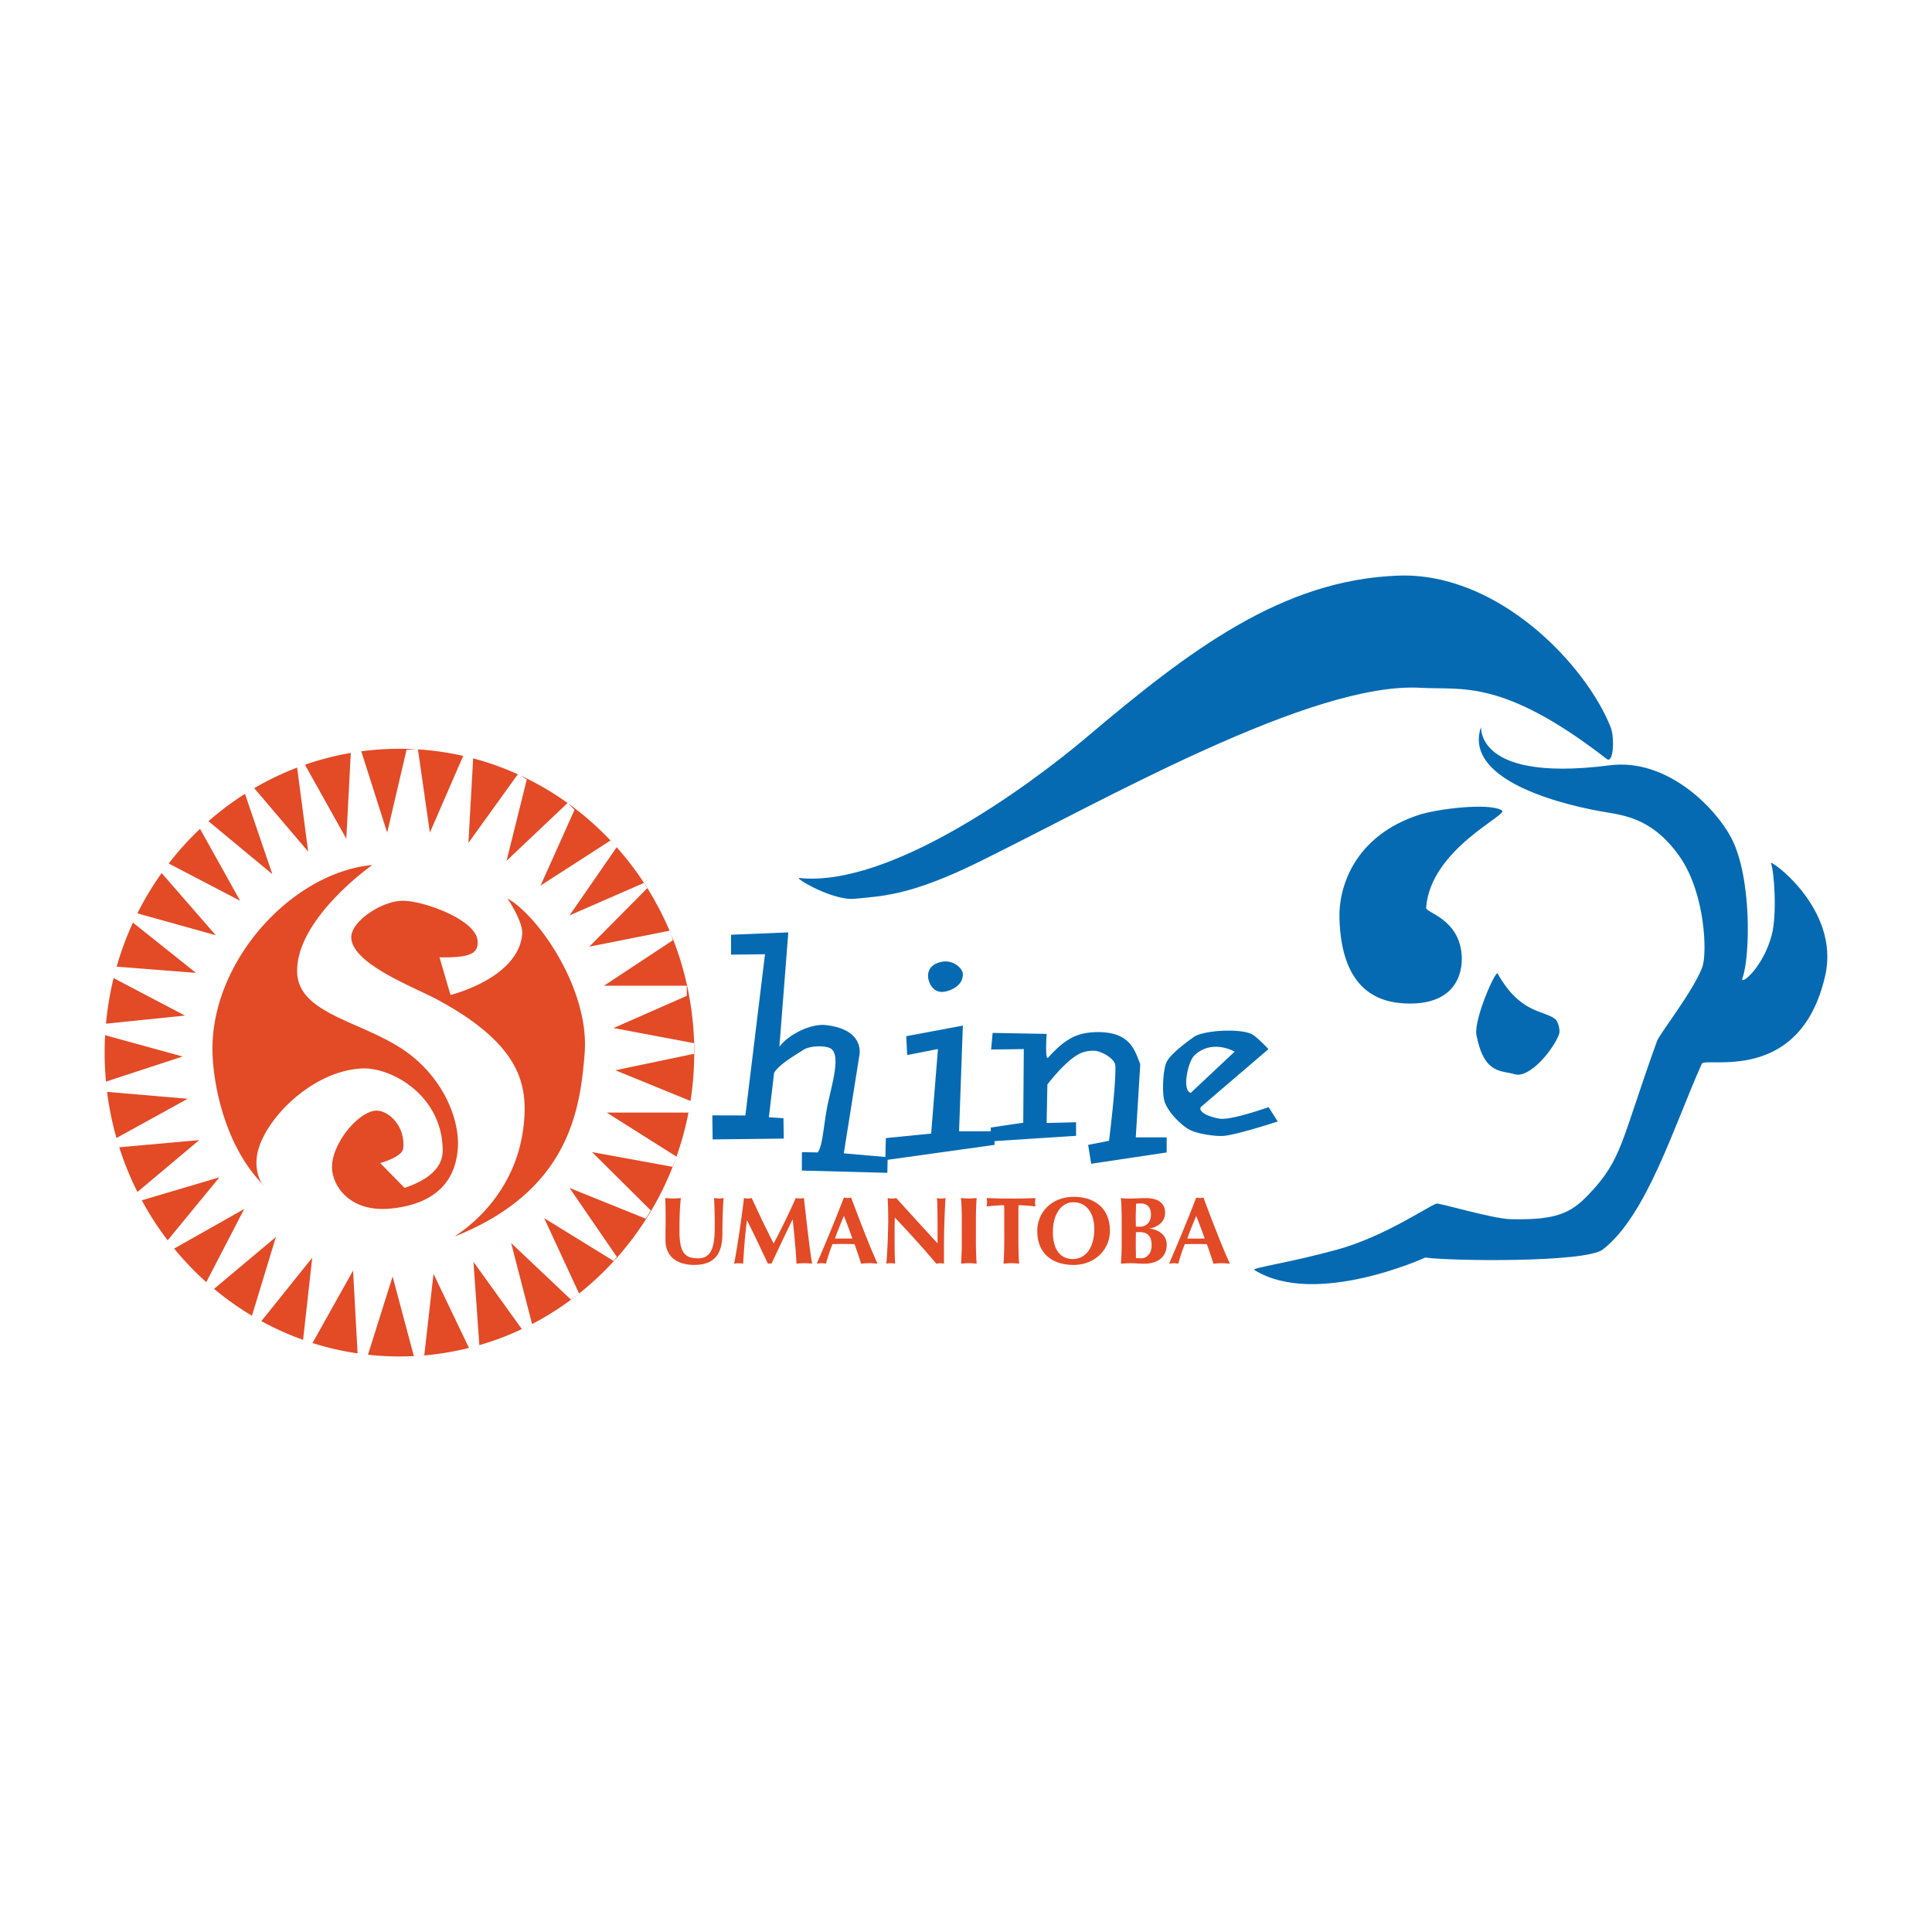 <svg id="Layer_1" data-name="Layer 1" xmlns="http://www.w3.org/2000/svg" viewBox="0 0 3000 3000"><defs><style>.cls-1{fill:#e34a26;}.cls-2{fill:#056ab2;}</style></defs><title>Shinerama_logo</title><path class="cls-1" d="M788,1395.13c48.5,27.11,127.68,142,119.84,240.39C901,1721.31,885,1846.28,711.12,1918c-29.4,12.13,96.15-40.71,103.28-186.18,2.76-56.21-15-114.85-135.54-179.76-36.3-19.55-133.52-55.78-133.39-97,.08-24.74,48.51-57.07,81.32-56.36s113.42,30,114.85,62.77c.7,16-5.71,26.4-59.21,25l17.12,58.5s104-25.23,111.28-93.45c2.14-20-22.82-56.36-22.82-56.36m-209.73-52.07c-127,12.13-253.23,152.66-248.24,293.35,1.92,54.17,21.4,144.64,77.76,202.42,7.15,7.34-12.13-6.42-9.28-39.94,4.59-53.84,83.47-137,164.78-139.82,44.37-1.56,123.41,41.37,124.12,127,.18,20.8-12.84,42.79-59.2,58.49L590.41,1806s34.37-9.32,35.67-22.83c3.56-37.09-25.39-60.38-43.52-58.49-27.59,2.88-67.76,52.07-67,88.45.55,27.8,27.11,69.91,91.31,63.49,35.16-3.52,99.86-17.84,104.14-95.59,2.32-42.12-21.4-104.13-77-145.53-67-49.87-172.47-59.06-172.63-127.68C461.1,1425.09,578.28,1343.06,578.28,1343.06Zm379.3-27.53a474.15,474.15,0,0,1,82.12,129.7L915,1470l89.88-90.6-5-8.39-115.56,50.48Zm-75.32-68a464.81,464.81,0,0,1,70.68,62.83l-5.15-5.14-108.42,69.9,52.78-117.7ZM807.84,1204a454.13,454.13,0,0,1,73.47,42.91l-94.73,89.75L818,1210.38Zm-73.14-26.44a445,445,0,0,1,69.38,24.75l-76.71,106.53ZM649,1163.63a444.27,444.27,0,0,1,70.26,10.13l-51.76,119.13Zm-88,3a449.3,449.3,0,0,1,59.37-3.94c8.63,0,17.2.27,25.72.75l-14.8.82-30.09,128.64Zm-87.45,20.85a442.64,442.64,0,0,1,71.18-18.34l-7,133.27Zm-78.77,36.41a449.61,449.61,0,0,1,66.61-32l17.12,130.45Zm-71.06,51.3a460.56,460.56,0,0,1,56.65-42.51l42.5,124.66ZM262,1340.83A469.92,469.92,0,0,1,310.64,1287l62.2,111.68Zm-48.66,77.41A475,475,0,0,1,251,1355.66l84,96.54ZM181.12,1501a477.08,477.08,0,0,1,25.31-68.37l97.93,78.06Zm-16.54,88.58a481.74,481.74,0,0,1,11.82-70.81L287.24,1577Zm0,89.94c-1.36-14.82-2.09-29.83-2.09-45q0-13.63.77-27.07l120.41,33.09Zm16.26,87.57a482.84,482.84,0,0,1-14.69-72.65l.32,1,125,10.71Zm32.55,83.81a477.52,477.52,0,0,1-28.21-69.39l124.16-11.16ZM260.32,1926a473.08,473.08,0,0,1-40.14-62.15l120.56-35.75Zm60,64.93a467.73,467.73,0,0,1-49.89-52.15l108.79-61.46Zm70.89,52.14a458.94,458.94,0,0,1-58.81-41.73l96-80.51Zm79.41,37.42a447.9,447.9,0,0,1-64.76-29.06L484.84,1953Zm84.63,21.05a443.78,443.78,0,0,1-70-16.09l63-112.54Zm87.37,4.19q-11.13.55-22.38.57a447.85,447.85,0,0,1-48.84-2.68l38.23-121.44Zm85.6-12.67A445.64,445.64,0,0,1,655.12,2105l3.76-.88,14.28-126.17Zm82.11-29.26a446.41,446.41,0,0,1-66,24.94l-9.14-129.39Zm88.1-54.64A456.2,456.2,0,0,1,826.23,2056l-32.52-125.83,92.74,87.74Zm170.77-282.25c-22,114-83.85,213.28-170,281.63l-54.2-117L952.79,1958l5-6.42-73.47-107,118.41,47.79,7.85-12.84-91.31-90.59,124.83,22.82,6.42-15.69-108.43-68.48h127Zm8.81-92.44a490.24,490.24,0,0,1-5.79,75.11l-116.62-47.69,122-25.51v-16.57L952.79,1596.3l113.63-49.94v-15.69H937.81l107-70.62-2.38-8.32A482.8,482.8,0,0,1,1078.05,1634.5Z"/><path class="cls-2" d="M2298.84,1131.63c5.36-18.09-26.06,85.92,200.38,56.76,89.64-11.54,165,66.38,189.22,112.91,32,61.46,29.15,184.75,17.37,217.14-5,13.65,31.66-14.79,45.29-66.38,8.69-32.88,3.65-101.08-1.24-111.67-3.72-8.07,107.95,70.1,84.37,174.33-38.71,171-186.5,125.57-191.7,137.11-42.18,93.67-85.22,235.8-153.85,288.48-26.68,20.47-236.37,18-275.46,12.41,0,0-171,78.32-265.52,19.23-5-3.1,56.45-11.55,129-31.64,73.78-20.43,140.42-67,153.85-71.35,4.42-1.41,86.64,23.57,115.4,24.2,70.82,1.53,93-9.14,121-38.47,52.74-55.21,49.82-82.16,106.09-238.23,4-11.17,55.75-76.62,70.1-114.15,8.07-21.09,5-114.77-34.74-171.85-37.13-53.38-77.1-63.31-112.29-68.86-58.3-9.2-222.1-46.22-197.28-130m26.67,380c34.73,62.51,72,57.06,89.34,70.72,4.67,3.68,8.07,17.31,6.2,23-7.35,22.2-45.28,70.1-69.48,62.66-20.23-6.23-47.15.77-58.94-60.8C2288.08,1583.38,2322.41,1506,2325.51,1511.62Zm6.83-253.12c-19.23-12.44-100.43-2.54-129,6.82-98.64,32.26-124.88,110-123.46,160.68,3.1,111,60.09,130.21,101.74,132.15,77.55,3.61,90-45.68,88.1-74.45-3.73-57.08-55.81-66.19-55.22-74.14C2221.29,1318.06,2342.89,1265.32,2332.34,1258.5Zm162.54-80c10.83,8.37,12.24-33.81,6.25-49-38.51-97.44-175-241.37-330.09-235.65-179.88,6.63-322.61,114.64-483.91,251.1-92.62,78.37-306.47,233.29-446.07,218.4-8.69-.92,51.48,35.66,86.24,32.26,43.5-4.25,86.86-5,193.56-57.56,195.4-96.32,516.18-279.87,685.53-270C2270.3,1071.76,2333,1053.15,2494.88,1178.47Z"/><path class="cls-2" d="M1441.2,1512.84c-1.22,9.25,5.71,30.49,25.79,27,9.6-1.68,28.25-9.23,28.14-27-.05-8.38-12.16-19.93-27-19.93,0,0-24.32,0-27,19.93m-305.93-61.4-.06,30.92,52.75-.58-30.48,250.3-51.29-.15.44,37.37L1217,1768l-.44-31.65-22.67-1.47L1202,1666c7.12-12.68,32.54-27.51,45.72-35.91,8.2-5.22,26.39-7.06,38.69-3.51,19.82,5.7,8.31,46.29,0,82.94-7.75,34.24-8.2,69.18-16.7,80l-24.49-.49-.13,28.62,132.77,3.52.44-20.22,166-23.16v-5.86l126.62-8.21v-21.1l-45.73,1.17,1.18-59.79s31.06-41.33,53.92-49.51a49.64,49.64,0,0,1,19.79-2.81c9.8.47,31.21,11.87,31.8,23,1.47,28-9.82,116.8-9.82,116.8l-32.39,6.3,4.69,29.31,117.24-17.58v-23.45H1763.6l7-113.72c-8-18.75-13.7-49.68-65.22-49.68-30.77,0-50.12,8.79-77.81,39.57-5.21,5.78-2.35-36.79-2.35-36.79l-83.87-1.55-2.34,25.79,50.75-.64-.88,114.3-50.41,7.48v5.86h-49.24l5.86-164.13L1407.2,1609l1.46,29.31,47.78-9.38-10.55,131.31-70.34,7-.74,29.31-64.56-5.63,24.26-152.64s9.09-40-52.9-46.6c-21.64-2.31-56.28,13.63-71.37,33.7l13.84-177.56Zm713.92,245.47c-14.07-2.79-4.89-48.43,5.86-58.43,27.64-25.69,62.14-5.47,62.14-5.47ZM1984,1741.46l-14.07-22.28s-56.7,20.08-74.93,18c-9.37-1.06-34.83-7.92-30.58-18l105.22-90.12s-18.58-20-26.67-23.6c-20.38-9.08-75.33-5.18-89.1,4.69-11.64,8.34-35.68,25.95-42.21,38.69-6,11.62-7.35,48.65-3.49,61.13,5.25,17,27.22,39,41,45.26,12.37,5.66,38.57,9.74,51.58,8.5C1922.22,1761.7,1984,1741.46,1984,1741.46Z"/><path class="cls-1" d="M1843.62,1923.27c2.14-6,4.35-11.89,6.67-17.75s4.7-11.65,7.21-17.41c2.34,5.76,4.61,11.57,6.75,17.41s4.28,11.76,6.4,17.75Zm25.11-63.67c-1,.15-1.9.32-2.81.47a14.71,14.71,0,0,1-5.61,0c-.91-.15-1.85-.32-2.81-.47q-2.73,7.25-6,15.44c-2.15,5.44-4.36,11-6.68,16.76s-4.65,11.48-7,17.19-4.63,11.22-6.87,16.59-4.33,10.37-6.33,15-3.74,8.87-5.34,12.56-2.88,6.72-3.94,9.09c1.38-.18,2.69-.32,3.87-.5a35.08,35.08,0,0,1,3.52-.24,32.76,32.76,0,0,1,3.47.24c1.13.18,2.29.32,3.47.5q2.1-7.65,4.58-15.2t5.47-15.09c2.58-.07,5.14-.15,7.68-.19s5.09-.1,7.68-.1c3.18,0,6.33,0,9.45.1s6.28.12,9.46.19q2.76,7.53,5.32,15.14t4.87,15.15c2.07-.18,4.16-.32,6.28-.5s4.21-.22,6.28-.24,4.16.1,6.27.24,4.39.32,6.73.5c-1.88-4-3.89-8.6-6.06-13.64s-4.43-10.44-6.8-16.2-4.75-11.72-7.18-17.9-4.88-12.41-7.29-18.69-4.8-12.51-7.12-18.61S1870.82,1865.24,1868.73,1859.6Zm-80.51,74.16a25,25,0,0,1-2.26,10.93,16.49,16.49,0,0,1-5.89,6.79,14.63,14.63,0,0,1-8.1,2.36c-1.6,0-3,0-4.28-.09s-2.54-.13-3.84-.2c0-1.31,0-3,0-4.9s0-4.14-.1-6.47-.07-4.76-.1-7.24,0-4.9,0-7.24c0-3,0-5.62.08-7.88s.07-4.43.07-6.45c.86,0,1.82,0,2.83-.07s2.22-.08,3.52-.08q8.91,0,13.52,5.12T1788.22,1933.76Zm-1-47.72a22.15,22.15,0,0,1-1.45,8.22,16.74,16.74,0,0,1-3.82,5.86,15.81,15.81,0,0,1-5.39,3.52,17.07,17.07,0,0,1-6.18,1.16h-6.65c0-2.48,0-5-.07-7.43s-.08-5-.08-7.64c0-1.69,0-3.69.1-6s.12-4.66.2-7.17.19-5,.29-7.41c.62-.1,1.21-.2,1.78-.24a18.73,18.73,0,0,1,2.11-.15c.84,0,2,0,3.35,0a16.84,16.84,0,0,1,9.28,2.36,13.32,13.32,0,0,1,5,6.23A23,23,0,0,1,1787.19,1886Zm-45.5,35.21c0,4.13,0,8,0,11.57s-.12,7-.2,10.27-.22,6.47-.36,9.6-.35,6.35-.57,9.58c1.11-.1,2.49-.23,4.13-.32s3.4-.23,5.27-.3,3.72-.12,5.52-.12c2.44,0,4.85.07,7.16.19s4.7.23,7.09.35,4.88.2,7.46.2a49.62,49.62,0,0,0,10.34-1.06,37.3,37.3,0,0,0,9.38-3.25,28.53,28.53,0,0,0,7.66-5.74,24.71,24.71,0,0,0,5.15-8.35,31.55,31.55,0,0,0,1.89-11.22,22.61,22.61,0,0,0-1.89-9.36,21.91,21.91,0,0,0-4.88-6.92,27.55,27.55,0,0,0-6.57-4.7,35,35,0,0,0-7-2.73,29.07,29.07,0,0,0-6.23-1v-.29a36.49,36.49,0,0,0,6-1.55,37.58,37.58,0,0,0,6.41-3,27.83,27.83,0,0,0,5.81-4.68,21.6,21.6,0,0,0,5.83-15.12c0-5.34-1.3-9.72-3.79-13.09a21.46,21.46,0,0,0-10.44-7.44,45.44,45.44,0,0,0-15.61-2.36c-2.83,0-5.74.07-8.76.19s-6,.23-9.06.35-5.94.2-8.77.2c-2.44,0-4.65-.1-6.67-.27s-3.82-.32-5.44-.47c.22,3.22.42,6.4.57,9.55s.27,6.33.36,9.58.15,6.67.2,10.24,0,7.44,0,11.55Zm-42.54-13.2a74.26,74.26,0,0,1-2.71,20.93,42.92,42.92,0,0,1-7.26,14.65,30.17,30.17,0,0,1-10.59,8.59,29.53,29.53,0,0,1-12.68,2.81,31.46,31.46,0,0,1-11.82-2.19,25.79,25.79,0,0,1-9.89-7.22,35,35,0,0,1-6.8-13.1,69.66,69.66,0,0,1-2.51-19.89,71.44,71.44,0,0,1,2.16-17.87,48.09,48.09,0,0,1,6.28-14.55,30.83,30.83,0,0,1,10.07-9.8,26.35,26.35,0,0,1,13.54-3.57,30.13,30.13,0,0,1,13.08,2.83,29,29,0,0,1,10.17,8.2,38.6,38.6,0,0,1,6.62,13A60.09,60.09,0,0,1,1699.15,1908.05Zm-88.49,3.25a64.15,64.15,0,0,0,2.86,19.67,45.9,45.9,0,0,0,8,14.9,44.71,44.71,0,0,0,12.17,10.34,57.08,57.08,0,0,0,15.46,6,78.5,78.5,0,0,0,17.82,2,63.56,63.56,0,0,0,18.52-2.71,55.72,55.72,0,0,0,15.58-7.54,52.11,52.11,0,0,0,12-11.49,50.9,50.9,0,0,0,7.65-14.55,52.17,52.17,0,0,0,2.71-16.75,62.25,62.25,0,0,0-2.8-19.15,46.47,46.47,0,0,0-7.88-14.8,45.26,45.26,0,0,0-12.07-10.49,55.64,55.64,0,0,0-15.38-6.22,74.69,74.69,0,0,0-17.85-2.07,65.75,65.75,0,0,0-19.06,2.71,54.92,54.92,0,0,0-15.71,7.53,50.45,50.45,0,0,0-19.35,26A54.36,54.36,0,0,0,1610.66,1911.3Zm-51.26,10c0,4.11,0,8-.05,11.54s-.12,7-.19,10.25-.23,6.45-.37,9.57-.35,6.33-.57,9.56c1.63-.18,3.45-.32,5.44-.5s4.24-.22,6.67-.24,4.66.1,6.68.24,3.81.32,5.44.5c-.22-3.23-.4-6.43-.57-9.56s-.27-6.32-.34-9.57-.18-6.68-.22-10.25,0-7.43,0-11.54V1879c0-1.7,0-3.22.09-4.55a27.52,27.52,0,0,1,.2-3c1.5,0,3.32,0,5.49.14s4.43.25,6.89.42,4.86.4,7.27.62,4.63.47,6.64.74c-.22-1.11-.39-2.19-.54-3.25a29.66,29.66,0,0,1-.19-3.25,28.81,28.81,0,0,1,.19-3.25c.15-1.06.32-2.14.54-3.25-2.48.07-4.8.17-7,.24s-4.29.15-6.38.2-4.33.13-6.67.17-4.92.08-7.78.1-6.08,0-9.73,0-6.89,0-9.72,0-5.47-.07-7.83-.1-4.63-.09-6.79-.17-4.39-.12-6.65-.2-4.75-.17-7.41-.24c.22,1.11.39,2.19.54,3.25a28.79,28.79,0,0,1,.2,3.25,29.68,29.68,0,0,1-.2,3.25c-.15,1.06-.32,2.14-.54,3.25q3.36-.4,7.16-.74c2.51-.22,5-.44,7.51-.62s4.83-.32,6.94-.42,4-.14,5.42-.14a21.28,21.28,0,0,1,.32,3c0,1.33.1,2.85.1,4.55s0,3.52,0,5.42Zm-66,0c0,4.11,0,8,0,11.54s-.12,7-.19,10.25-.23,6.45-.37,9.57-.35,6.33-.57,9.56c1.62-.18,3.45-.32,5.44-.5s4.24-.22,6.67-.24,4.66.1,6.68.24,3.81.32,5.44.5c-.23-3.23-.42-6.43-.57-9.56s-.27-6.32-.37-9.57-.15-6.68-.2-10.25,0-7.43,0-11.54v-20.09c0-4.11,0-8,0-11.55s.13-7,.2-10.24.22-6.45.37-9.58.34-6.33.57-9.55c-1.63.15-3.45.32-5.44.47s-4.24.27-6.68.27-4.65-.1-6.67-.27-3.82-.32-5.44-.47c.22,3.22.42,6.4.57,9.55s.27,6.33.37,9.58.14,6.67.19,10.24,0,7.44,0,11.55Zm-114.19-31.62c0,5,0,10.25-.17,15.54s-.24,10.54-.42,15.71-.39,10.07-.61,14.72-.42,8.81-.64,12.56-.45,6.82-.64,9.23-.35,4-.47,4.78c1.11-.23,2.24-.4,3.4-.55a32.86,32.86,0,0,1,3.39-.19,33.94,33.94,0,0,1,3.43.19c1.15.15,2.34.32,3.52.55-.13-1.33-.22-3-.32-4.83s-.2-4.24-.3-7-.15-6.3-.19-10.47-.08-9.15-.08-15v-11.4c0-3.86.05-7.75.1-11.64s.1-7.66.2-11.38q17.05,18,33.21,35.9t31.34,35.9c.89-.23,1.82-.4,2.78-.55a24,24,0,0,1,3-.19,25,25,0,0,1,3,.19c1,.15,2,.32,3,.55,0-6.53,0-12.59,0-18.22s0-11,.08-16.13.1-10.19.19-15.24.23-10.22.42-15.53.4-11,.67-17.07.59-12.6,1-19.74c-1.11.22-2.21.39-3.32.54a27.74,27.74,0,0,1-6.65,0c-1.11-.15-2.22-.32-3.32-.54.17,1.13.32,3.1.44,5.88s.22,6.13.3,10.07.12,8.25.17,12.88.07,9.4.1,14.28,0,9.65,0,14.3v12.9q-16.24-17.61-32.23-35.15t-31.88-35.16c-1.11.22-2.22.39-3.32.54a27.74,27.74,0,0,1-6.65,0c-1.11-.15-2.22-.32-3.32-.54,0,2.34.14,5,.27,7.8s.22,6.08.32,9.63S1379.18,1885.33,1379.18,1889.73Zm-82.72,33.54c2.14-6,4.36-11.89,6.67-17.75s4.71-11.65,7.22-17.41q3.51,8.64,6.74,17.41c2.14,5.86,4.29,11.76,6.4,17.75Zm25.11-63.67c-1,.15-1.89.32-2.8.47a14.76,14.76,0,0,1-5.62,0c-.91-.15-1.84-.32-2.8-.47-1.82,4.83-3.82,10-6,15.44s-4.36,11-6.67,16.76-4.66,11.48-7,17.19-4.62,11.22-6.86,16.59-4.34,10.37-6.33,15-3.74,8.87-5.35,12.56-2.88,6.72-3.93,9.09c1.37-.18,2.68-.32,3.86-.5a35.28,35.28,0,0,1,3.52-.24,32.76,32.76,0,0,1,3.47.24c1.14.18,2.29.32,3.48.5q2.1-7.65,4.57-15.2t5.47-15.09c2.59-.07,5.15-.15,7.68-.19s5.1-.1,7.68-.1c3.18,0,6.33,0,9.46.1s6.28.12,9.45.19q2.77,7.53,5.32,15.14t4.87,15.15c2.07-.18,4.17-.32,6.28-.5s4.21-.22,6.28-.24,4.16.1,6.28.24,4.38.32,6.72.5c-1.87-4-3.89-8.6-6.06-13.64s-4.43-10.44-6.79-16.2-4.75-11.72-7.19-17.9-4.88-12.41-7.29-18.69-4.8-12.51-7.11-18.61S1323.67,1865.24,1321.57,1859.6Zm-161.45,35.6q8.31,16.72,16.32,33.53t15.88,33.54c.44-.08.91-.15,1.4-.2a9.92,9.92,0,0,1,2.81,0c.49,0,1,.12,1.4.2q8-17.18,16.15-34.28t16.5-34.27h.29q.89,8.61,1.78,17.48t1.67,17.68c.54,5.86,1,11.62,1.43,17.23s.76,11,1,16.16c2.07-.23,4.14-.4,6.18-.55s4.09-.19,6.08-.19,4,.07,6,.19,4,.32,6,.55c-.62-3.5-1.26-7.64-2-12.44s-1.4-10-2.14-15.71-1.45-11.64-2.21-17.89-1.48-12.56-2.22-19-1.45-12.75-2.17-19-1.38-12.21-2-17.9c-1,.22-2.06.39-3.1.54a26.88,26.88,0,0,1-3.1.2,29.19,29.19,0,0,1-3.18-.2c-1.08-.15-2.14-.32-3.17-.54q-5.32,11.78-11.06,23.86t-11.62,23.88q-5.86,11.81-11.74,22.87-4.07-7.83-8.37-16.52t-8.69-17.8q-4.39-9.09-8.69-18.27t-8.37-18c-1,.22-2,.39-3,.54a22.45,22.45,0,0,1-6,0c-1-.15-2-.32-3-.54q-3.06,25.48-6.82,51t-8.39,51c1.18-.23,2.33-.4,3.47-.55a32.87,32.87,0,0,1,3.47-.19,33.75,33.75,0,0,1,3.42.19c1.16.15,2.34.32,3.52.55q1-16.74,2.34-33.54t3.57-33.53Zm-82,69c9.55,0,17.58-1.63,24-5a32,32,0,0,0,14.62-15.71q4.92-10.71,4.93-27.8c0-6.4.07-12.48.17-18.22s.27-11,.47-15.8.39-9,.61-12.63.45-6.55.67-8.74c-1.26.22-2.49.39-3.69.54s-2.44.2-3.7.2-2.51-.08-3.76-.2-2.52-.32-3.77-.54q.55,10.19.86,20.31t.32,20.31q0,8.28-.34,16.08a103.72,103.72,0,0,1-1.75,14.45,40.34,40.34,0,0,1-4.06,11.74,20.22,20.22,0,0,1-7.42,7.88,22.2,22.2,0,0,1-11.69,2.88,50.24,50.24,0,0,1-10.44-.91,21.22,21.22,0,0,1-8.25-3.47,19.68,19.68,0,0,1-6-7.24,40.78,40.78,0,0,1-3.64-12.14,114.93,114.93,0,0,1-1.23-18.19c0-5.69,0-11.25.1-16.74s.29-11.1.59-16.84.73-11.75,1.37-18.12c-2,.22-4,.39-6.05.54s-4.06.2-6.06.2-4-.08-6-.2-4.07-.32-6.06-.54c.15,2.41.29,6.15.42,11.18s.17,11.44.17,19.25c0,2.63,0,5.17,0,7.63s0,5-.1,7.66-.07,5.51-.1,8.64,0,6.67,0,10.64c0,6.91,1.19,12.85,3.47,17.77a31.29,31.29,0,0,0,9.51,12.06,40.58,40.58,0,0,0,14.25,6.85A67.6,67.6,0,0,0,1078.13,1964.19Z"/></svg>